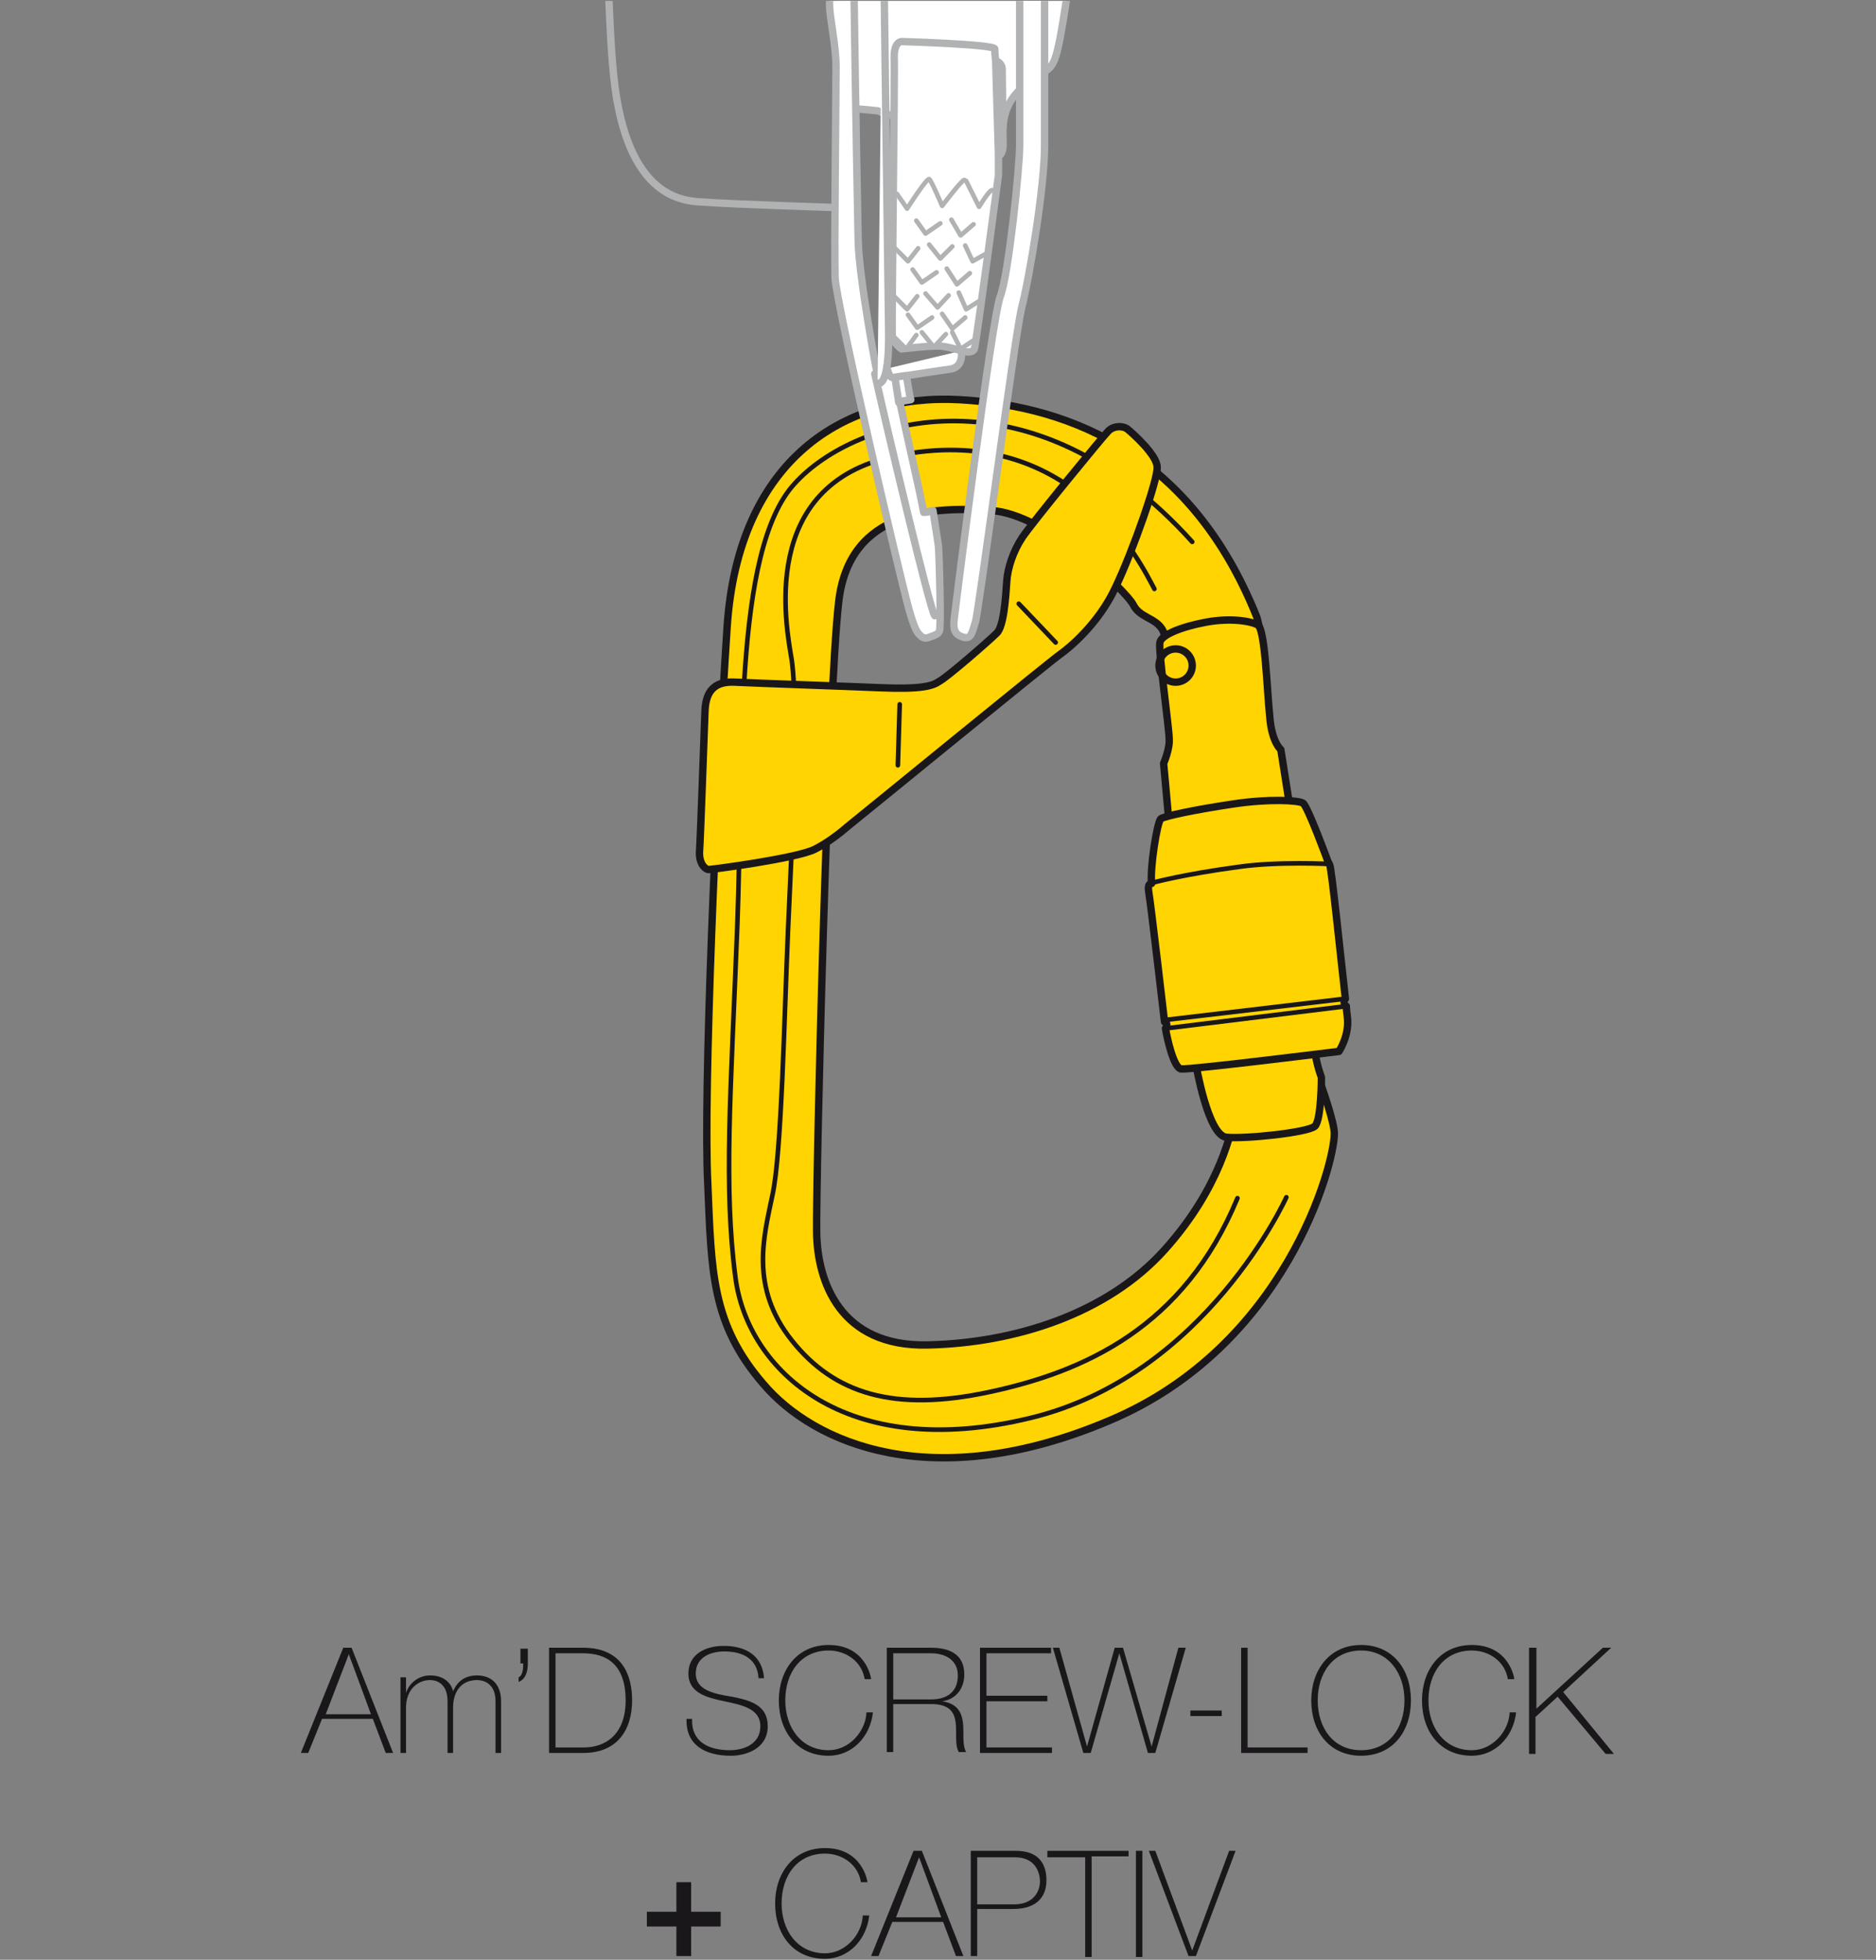<?xml version="1.0" encoding="utf-8"?>
<!-- Generator: Adobe Illustrator 21.0.0, SVG Export Plug-In . SVG Version: 6.00 Build 0)  -->
<svg version="1.1" id="Calque_1" xmlns="http://www.w3.org/2000/svg" xmlns:xlink="http://www.w3.org/1999/xlink" x="0px" y="0px"
	 viewBox="0 0 203.3 212.3" style="enable-background:new 0 0 203.3 212.3;" xml:space="preserve">
<rect x="0" y="0" width="203.3" height="212.3" fill="#808080" stroke="none"/>
<style type="text/css">
	.st0{clip-path:url(#SVGID_2_);}
	.st1{fill:#FFD400;stroke:#1A171B;stroke-width:0.8;stroke-linecap:round;stroke-linejoin:round;stroke-miterlimit:10;}
	.st2{fill:none;stroke:#1A171B;stroke-width:0.5;stroke-linecap:round;stroke-linejoin:round;stroke-miterlimit:10;}
	.st3{fill:#FFFFFF;stroke:#1A171B;stroke-width:0.5;stroke-linecap:round;stroke-linejoin:round;stroke-miterlimit:10;}
	.st4{fill:none;stroke:#1A171B;stroke-width:0.8;stroke-linecap:round;stroke-linejoin:round;stroke-miterlimit:10;}
	.st5{fill:none;stroke:#B0B2B3;stroke-width:0.8;stroke-linecap:round;stroke-linejoin:round;stroke-miterlimit:10;}
	.st6{fill:none;stroke:#B0B2B3;stroke-width:0.5;stroke-linecap:round;stroke-linejoin:round;stroke-miterlimit:10;}
	.st7{fill:#FFFFFF;stroke:#B0B2B3;stroke-width:0.8;stroke-linecap:round;stroke-linejoin:round;stroke-miterlimit:10;}
	.st8{fill:#FFFFFF;stroke:#B0B2B3;stroke-width:1.2;stroke-linecap:round;stroke-linejoin:round;stroke-miterlimit:10;}
	.st9{fill:#FFFFFF;stroke:#B0B2B3;stroke-width:0.5;stroke-linecap:round;stroke-linejoin:round;stroke-miterlimit:10;}
	.st10{fill:#1A171B;}
	.st11{fill:none;}
</style>
<g>
	<g>
		<defs>
			<rect id="SVGID_1_" x="43" y="0.1" width="115.9" height="166.7"/>
		</defs>
		<clipPath id="SVGID_2_">
			<use xlink:href="#SVGID_1_"  style="overflow:visible;"/>
		</clipPath>
		<g class="st0">
			<g>
				<path class="st1" d="M144.6,122.8c0,3.4-5.3,23.1-24.4,31.1c-19.1,8.1-32,2.5-37.5-4c-5.6-6.5-5.6-12.1-6-21.7
					c-0.5-9.6,0.9-42.1,2.1-60.3C80,49.8,91.5,42.6,104,43.3c12.5,0.7,25.2,6.3,32.1,23.3c0.9,2,0.9,10.7,0.9,10.7s-8.6,2.1-8.9,0.4
					c-0.2-1.8-1.4-8.4-2.2-9.6c-0.8-1.2-2.4-1.2-3.1-2.6c-0.7-1.4-9.3-9.8-15.4-10.2c-6-0.4-15.3-0.2-16.5,9.8
					c-1.2,10.1-2.5,63.3-2.4,68.5c0.1,5.2,2.5,12.3,12,12.1c9.5-0.2,19.5-3.4,25.7-10.3c6.2-6.9,7.2-13,7.7-14.7
					c0.5-1.7,0.6-8.4,0.6-8.4s1.8-2.3,2.2-2.3c0.6-0.1,2.5-0.4,3-0.4C140.3,109.6,144.6,120.6,144.6,122.8z"/>
				<path class="st2" d="M139.4,129.7c0,0-8.7,19.3-27.7,23.9c-20.1,4.9-30.7-5.2-32-15.2c-1.3-9.9-0.5-20,0.2-38.1
					c0.7-18.1-0.5-40.6,6.2-47.9c6.6-7.3,25.8-12.9,43.1,6.3"/>
				<path class="st2" d="M125.1,63.8c-1.5-2.8-9-18.4-28.1-14.4c-14.9,3.1-11.8,18.5-11.2,22.1c0.8,5.9,0,20.1-0.4,29.2
					c-0.4,9.1-0.7,24.4-1.7,28.8c-0.9,4.4-2.5,9.9,2.1,15.7c4.6,5.8,11.1,7.8,21.4,5.6c10.3-2.2,21.1-7,26.9-21"/>
			</g>
			<line class="st3" x1="140.8" y1="113.4" x2="135.4" y2="114.9"/>
		</g>
		<g class="st0">
			<path class="st1" d="M139.7,86.9l-0.9-5.7c0,0-1-0.8-1.2-3.6c-0.3-2.8-0.5-9.5-1.3-9.9c-0.7-0.4-2.9-0.8-5.6-0.3
				c-2.7,0.5-4.9,1.4-5,2.2c-0.2,0.8,1,9.3,1,10.4c0.1,1.1-0.6,2.7-0.6,2.7l0.5,5.5l3,27.1c0,0,1.3,7.7,3.3,7.9
				c2,0.2,8.8-0.5,9.6-1.2c0.7-0.7,0.7-5.3,0.7-5.3s-0.8-2-0.8-4.1c-0.1-2,0.5-2.1,0.5-2.1L139.7,86.9z"/>
			<g>
				<path class="st1" d="M145.1,113.9c0,0,1.2-1.8,0.9-3.8c0-0.2-0.1-0.6-0.1-1.1c-0.3-0.1-0.3-0.7-0.1-0.8
					c-0.5-4.4-1.5-14.2-1.7-14.5c-0.2-0.4-0.2-0.4-0.2-0.4s-2.2-6-2.7-6.3c-0.5-0.3-3.6-0.5-7.6,0.1c-4,0.6-7.4,1.3-7.8,1.6
					c-0.4,0.3-1.2,5.4-1,7c0,0-0.5-0.1-0.3,1c0.2,1.1,1.7,14,1.7,14c0.3,0,0.3,0.5,0.1,0.7c0.2,1.2,0.9,4.3,1.7,4.4
					C129,115.9,145.1,113.9,145.1,113.9z"/>
				<line class="st2" x1="145.9" y1="109" x2="126.4" y2="111.4"/>
				<line class="st2" x1="145.7" y1="108.2" x2="126.2" y2="110.5"/>
				<path class="st2" d="M144.2,93.6c0,0-5.7-0.3-9.9,0.3c-6,0.8-9.3,1.7-9.3,1.7"/>
			</g>
		</g>
		<g class="st0">
			<circle class="st4" cx="127.4" cy="72.1" r="1.8"/>
		</g>
		<g class="st0">
			<path class="st5" d="M91,22.5c0,0-12.4-0.4-14.6-0.6c-2.1-0.1-8.5-0.1-9.9-13.7c-1.4-13.6-0.8-58.4-0.3-89.7
				c0.4-31.3,3.3-65.9,5.5-65.9c0.9,0,2.7,0,2.7,0l0.3-11.1c0-0.9-0.1-1.9,3.7-1.9c1.7,0,3-0.1,3.7,0.9c0.8,1.2,0.8,3.6,0.8,5.9
				c0,4.2,0,6.1,0,6.1s3-0.2,3.4,3.4c0.4,3.6,0.2,54.8-0.5,65.2c-0.3,11.5-0.6,21.6-0.6,21.6l6.2,0.1L91,22.5z"/>
			<path class="st6" d="M83.3-146.7c1.1,0.5,2.2-0.7,2,13.4C85.3-119.2,81.7-26.9,81-12.5"/>
			<path class="st6" d="M66.8-30.3c0,5.3-0.6,14.8,1.1,19.2c1.7,4.4,3.5,4.6,4,9.2"/>
			<path class="st5" d="M85.1-57.3c-0.1,3.8,1.5,4,1.5,4"/>
			<rect x="109.2" y="-71.4" class="st7" width="4.3" height="8.2"/>
			<path class="st7" d="M115.6-62.6c0,0-0.1,0.7-0.6,0.7c-0.2,0-1.8,0-1.8,0v-10.9c0,0,1.4,0,1.8,0s0.6,0.6,0.6,0.6V-62.6z"/>
			<path class="st7" d="M109.5-50.3l6.4,6.9l1,38.3l-1.3,4.9c-1.2,7.7-1.3,7.2-2.9,8.3c-1.6,1-3.8,2.4-4,5.6
				c-0.1,3.2-13.6-1.7-13.6-1.7l-3.2-0.3c0,0-1.1-58.3-0.4-72.3c0.7-14,0.9-22.3,0.9-22.3l17.2,0.7L109.5-50.3z"/>
			<path class="st7" d="M93.7-86.8c0,0,0.2-0.7,0.9-0.7c0.7,0,11.7,0.2,12.3,0.2c0.6,0,0.6,0.4,0.6,0.7c0,0.4,0.1,1.5,0.1,1.5
				c0,0.4,0.4,0.5,0.9,0.4c0.5,0,1.1,0.1,1.4,0.1c0.4,0,0.6,0.5,0.6,1.3c0,0.8-0.1,4.8-0.6,4.9c-0.4,0.1-1.5,0.3-2.1,0.2
				c-0.7-0.1-4.8-0.4-6-0.4c-1.1,0-1.1,0-1.1,0s-5.6,0.3-6,0.2c-0.4-0.1-1.4-0.3-1.3-2.9C93.6-83.6,93.7-86.8,93.7-86.8z"/>
			<path class="st7" d="M104.2,38c0,0-1.3-0.4-2.2-0.5c-0.9-0.1-4.3,0.3-4.3,0.3s-0.9-0.6-1-1.4c-0.1-0.8,0.3-29.3,0.2-30.2
				c0-0.9,0.2-1.6,0.8-1.7c0,0,10.1,0.3,10.1,0.8c0,0.5,0.1,1.3,0.1,1.3s0.6,0.1,0.7,0.8c0,0.6,0.1,7.3,0.1,8.3
				c0,1.1-0.5,1.2-0.5,1.2l0,2.1c0,0-2.4,18.1-2.6,18.8C105.3,38.4,104.2,38,104.2,38c0.1,1.4-0.5,1.9-1.3,2
				c-0.8,0.1-4.7,0.7-4.7,0.7c0.2,0.8,0.3,1.9,0.5,2.6l-1.2,0.2c0.9,4.3,2.1,9.3,2.6,12c0.6,0,1-0.2,1-0.2c0.3,1.9,0.5,3.1,0.6,3.9
				c0.1,1.2,0.3,8.8,0.1,9.2c-0.2,0.4-0.8,0.5-1.3,0.7c-0.5,0.1-0.7-0.2-1-0.5c-0.3-0.4-0.6-1.2-1-2.6c-1.2-4.4-7.9-33.2-8-35.9
				c-0.1-2.7,0.1-20.3,0.1-22.8c0-2.5-0.7-5.3-0.7-6.8c0-1.4-0.1-13.5-0.2-17.5c0,0,0.3-3,0.5-5.2c0.2-2.2-0.2-12.9,0-27.6
				c0.2-14.7,0.6-34.8,0.7-36.2c0.1-1.4,0.7-1.6,0.9-1.6c0,0,0.9,0,1.3,0c0.4,0,0.7,0.6,0.7,0.6s-1.3,32.7-1.5,48.6
				c-0.2,15.9,0.6,60.4,0.7,64.5c0.1,4.1,2,14.1,2,14.1"/>
			<path class="st7" d="M94.8,40.5c1.2,5.4,6,25.7,6.5,26.2"/>
			<rect x="108.8" y="-45.6" class="st8" width="5.2" height="11.2"/>
			<path class="st7" d="M117-33.4c0,0-0.1,0.9-0.8,0.9c-0.3,0-2.4,0-2.4,0v-14.9c0,0,1.9,0,2.4,0c0.5,0,0.8,0.8,0.8,0.8V-33.4z"/>
			<path class="st7" d="M95.1,41.5c0,0,1.3,0.8,1.2-5.7c-0.1-6.5-0.6-46.5-0.6-46.5"/>
			<path class="st7" d="M93.6-72.7c0.3,0,0.5,0.4,1.1,1.4c0.6,1,2.8,2.7,6.1,2.8c3.3,0,4.6-1.2,5.7-1.6c1.1-0.4,2.5-1,2.6-0.1
				c0,0.8,0.5,19.4,0.3,30.7c-0.1,11.2-0.2,26.4-0.1,28.4c0,0.9-0.4,1.3-1.1,0.4c-0.4-0.5-3.3-5.7-5.4-7.6c-1.2-1.1-4.5-0.9-5.4,0.7
				c-0.9,1.6-2,4.1-2,5.4c0,1.2,0.1,2.4-1.1,2.3c-1.2-0.1-1.5-2.6-1.4-6.9c0-2.1-0.4-13.7-0.3-26.6C92.7-57.3,93.4-72.6,93.6-72.7z"
				/>
			<path class="st6" d="M94.7-14.4c-0.3-5.6-0.4-31.3,1-38.9c1.2-6.5,4.1-6.6,5.5-6.6c1.4,0,5.5,3,6.1,14.2
				c0.6,11.2,0.4,30.4,0.7,33.5"/>
			<path class="st7" d="M98.4,23"/>
			<path class="st9" d="M107.5,20.6c-0.3,0-1.4,1.8-1.4,1.8l-1.4-2.8c0,0,0,0-0.2-0.1c-0.2-0.1-2.4,2.8-2.4,2.8s-1.2-2.8-1.4-2.9
				c-0.3-0.1-2.4,3.2-2.4,3.2l-1.1-1.6"/>
			<polyline class="st9" points="99.3,23.9 100.3,25.3 101.9,24.2 			"/>
			<polyline class="st9" points="103.1,23.8 104.1,25.5 105.5,24.3 			"/>
			<polyline class="st9" points="98.9,29.2 99.9,30.6 101.5,29.5 			"/>
			<polyline class="st9" points="102.6,29.1 103.7,30.8 105.1,29.6 			"/>
			<polyline class="st9" points="98.4,34.1 99.4,35.5 101,34.4 			"/>
			<polyline class="st9" points="102.1,34 103.2,35.6 104.6,34.4 			"/>
			<polyline class="st9" points="96.9,32.1 98.3,33.5 99.4,32.1 			"/>
			<polyline class="st9" points="96.8,36.4 98.2,37.8 99.3,36.3 			"/>
			<polyline class="st9" points="97,26.9 98.4,28.3 99.5,26.9 			"/>
			<polyline class="st9" points="100.7,26.5 101.9,28 103.2,26.7 			"/>
			<polyline class="st9" points="100.3,31.8 101.6,33.3 102.8,32 			"/>
			<polyline class="st9" points="99.9,36 101.2,37.6 102.5,36.2 			"/>
			<polyline class="st9" points="103.2,36 104.1,37.8 105.6,36.8 			"/>
			<polyline class="st9" points="103.9,31.7 104.7,33.5 106.3,32.5 			"/>
			<polyline class="st9" points="104.6,26.6 105.4,28.3 107,27.4 			"/>
			<path class="st7" d="M96.1,39.7c0,0,0.2,1.3,0.7,1.2c0.5-0.1,1.3-0.2,1.3-0.2"/>
			<path class="st7" d="M97,41c0,0,0.2,1.3,0.4,2.6"/>
			<line class="st7" x1="107.9" y1="6.6" x2="108.2" y2="16.8"/>
			<path class="st7" d="M113.2,15.8V-85.6c0-0.5-0.4-0.9-0.9-0.9h-0.9c-0.5,0-0.9,0.4-0.9,0.9V15.8c0,2.3-1.2,14-2.1,16.3
				c-0.9,2.3-4.9,34-5,35c-0.1,1,0,1.6,0.9,1.9c0.9,0.3,1-0.3,1.4-1.6c0.4-1.3,4.2-30.5,5-34C111.6,29.9,113.2,20.2,113.2,15.8z"/>
		</g>
		<g class="st0">
			<path class="st1" d="M95.3,74.5c-2.1-0.1-13.8-0.5-15.6-0.6c-1.8-0.1-3.2,0.5-3.3,3.1c-0.1,2.6-0.5,14.1-0.6,15.4
				c0,1.3,0.7,1.8,1,1.8c0.3,0,9.5-1.2,11.5-2.2c1.4-0.7,2.8-1.8,3.6-2.5c0.9-0.7,22.3-18.2,23.1-18.7c0.7-0.5,4-3.1,5.9-7.2
				c1.9-4,4.6-11.7,4.5-13c0-1.3-2.7-3.7-3.2-4.1c-0.5-0.4-1.5-0.4-2.1,0.2c-0.6,0.6-8.3,10-9.3,11.5c-1,1.5-1.6,3.3-1.7,4.8
				c-0.1,1.5-0.3,4.9-1.1,5.6c-0.8,0.8-5.4,4.8-6.2,5.2C101.1,74.3,99.9,74.7,95.3,74.5z"/>
			<line class="st2" x1="97.5" y1="76.3" x2="97.3" y2="82.9"/>
			<line class="st2" x1="110.4" y1="65.4" x2="114.4" y2="69.6"/>
		</g>
	</g>
	<g>
		<path class="st10" d="M38.1,178.5l4.5,11.4h-0.8l-1.4-3.7h-5.5l-1.5,3.7h-0.8l4.6-11.4H38.1z M40.2,185.7l-2.4-6.5h0l-2.5,6.5
			H40.2z"/>
		<path class="st10" d="M43.4,181.7H44v1.7h0c0.3-1,1.3-1.9,2.6-1.9c1.6,0,2.3,0.9,2.5,1.7h0c0.5-1.1,1.3-1.7,2.6-1.7
			c1.5,0,2.6,0.9,2.6,2.8v5.6h-0.6v-5.6c0-2.1-1.5-2.3-2-2.3c-1.5,0-2.6,1-2.6,3v4.9h-0.6v-5.6c0-2.1-1.4-2.3-1.9-2.3
			c-1.2,0-2.6,0.9-2.6,3v4.9h-0.6V181.7z"/>
		<path class="st10" d="M57.2,180.2c0,0.8-0.2,1.7-1,2v-0.5c0.5-0.2,0.5-1.1,0.5-1.5h-0.3v-1.6h0.8V180.2z"/>
		<path class="st10" d="M59.5,178.5h3.7c4.1,0,5.3,2.8,5.3,5.7c0,3.2-1.6,5.7-5.3,5.7h-3.7V178.5z M60.2,189.3h3.1
			c2.1,0,4.5-1.2,4.5-5.1c0-4.7-3-5.1-4.7-5.1h-2.9V189.3z"/>
		<path class="st10" d="M82.2,181.8c-0.1-2-1.6-2.9-3.7-2.9c-1.3,0-3.1,0.5-3.1,2.4c0,1.8,2,2.2,3.9,2.5c2,0.4,3.9,0.9,3.9,3.2
			c0,2.4-2.3,3.2-4,3.2c-2.7,0-4.9-1.1-4.8-4H75c-0.1,2.5,1.8,3.4,4.1,3.4c1.4,0,3.3-0.6,3.3-2.6c0-1.9-2-2.3-3.9-2.7
			c-1.9-0.4-3.9-0.9-3.9-3c0-2.2,2-3,3.8-3c2.4,0,4.2,1,4.4,3.5H82.2z"/>
		<path class="st10" d="M93.7,181.9c-0.3-1.9-2-3.1-3.9-3.1c-3,0-4.7,2.4-4.7,5.4c0,2.9,1.7,5.4,4.7,5.4c2.2,0,4-2,4.1-4.1h0.7
			c-0.3,2.7-2.3,4.7-4.8,4.7c-3.4,0-5.4-2.6-5.4-6c0-3.3,2-6,5.4-6c4,0,4.6,3.5,4.6,3.7H93.7z"/>
		<path class="st10" d="M96.1,178.5h4.8c2,0,3.6,0.7,3.6,2.9c0,1.5-0.9,2.7-2.4,2.9v0c2.1,0.3,2.3,1.8,2.3,3.3c0,0.9,0,1.7,0.3,2.2
			h-0.8c-0.9-1.6,1-5.2-3-5.2h-4.1v5.2h-0.7V178.5z M100.9,184.1c1.7,0,2.9-0.8,2.9-2.6c0-1.7-1.4-2.4-2.9-2.4h-4.1v5H100.9z"/>
		<path class="st10" d="M114,189.3v0.6h-7.8v-11.4h7.7v0.6h-7v4.6h6.6v0.6h-6.6v5H114z"/>
		<path class="st10" d="M114.1,178.5h0.7l3,10.7h0l3-10.7h0.9l3.1,10.7h0l2.9-10.7h0.8l-3.3,11.4h-0.8l-3.1-10.8h0l-3.1,10.8h-0.8
			L114.1,178.5z"/>
		<path class="st10" d="M129,185.9v-0.6h3.4v0.6H129z"/>
		<path class="st10" d="M134.5,178.5h0.7v10.8h6.5v0.6h-7.2V178.5z"/>
		<path class="st10" d="M147.5,190.2c-3.4,0-5.4-2.6-5.4-6c0-3.3,2-6,5.4-6c3.4,0,5.4,2.6,5.4,6
			C152.9,187.6,150.9,190.2,147.5,190.2z M147.5,189.6c3,0,4.7-2.4,4.7-5.4c0-2.9-1.7-5.4-4.7-5.4c-3,0-4.7,2.4-4.7,5.4
			C142.8,187.2,144.5,189.6,147.5,189.6z"/>
		<path class="st10" d="M163.4,181.9c-0.3-1.9-2-3.1-3.9-3.1c-3,0-4.7,2.4-4.7,5.4c0,2.9,1.7,5.4,4.7,5.4c2.2,0,4-2,4.1-4.1h0.7
			c-0.3,2.7-2.3,4.7-4.8,4.7c-3.4,0-5.4-2.6-5.4-6c0-3.3,2-6,5.4-6c4,0,4.6,3.5,4.6,3.7H163.4z"/>
		<path class="st10" d="M165.8,178.5h0.7v6.6l7.2-6.6h0.9l-5.2,4.8l5.5,6.7H174l-5.2-6.2l-2.4,2.2v4h-0.7V178.5z"/>
		<path class="st10" d="M73.3,203.9h1.6v3.2h3.2v1.6h-3.2v3.2h-1.6v-3.2h-3.2v-1.6h3.2V203.9z"/>
		<path class="st10" d="M93.3,203.9c-0.3-1.9-2-3.1-3.9-3.1c-3,0-4.7,2.4-4.7,5.4c0,2.9,1.7,5.4,4.7,5.4c2.2,0,4-2,4.1-4.1h0.7
			c-0.3,2.7-2.3,4.7-4.8,4.7c-3.4,0-5.4-2.6-5.4-6c0-3.3,2-6,5.4-6c4,0,4.6,3.5,4.6,3.7H93.3z"/>
		<path class="st10" d="M99.9,200.5l4.5,11.4h-0.8l-1.4-3.7h-5.5l-1.5,3.7h-0.8l4.6-11.4H99.9z M102,207.7l-2.4-6.5h0l-2.5,6.5H102z
			"/>
		<path class="st10" d="M105.2,200.5h4.9c1.3,0,3.3,0.4,3.3,3.2c0,2-1.3,3.1-3.6,3.1h-3.9v5.1h-0.7V200.5z M105.9,206.3h4
			c2.1,0,2.8-1.4,2.8-2.5c0-0.8-0.4-2.6-2.7-2.6h-4.1V206.3z"/>
		<path class="st10" d="M113.5,201.1v-0.6h8.8v0.6h-4V212h-0.7v-10.8H113.5z"/>
		<path class="st10" d="M123.1,200.5h0.7V212h-0.7V200.5z"/>
		<path class="st10" d="M129.2,211.3L129.2,211.3l4-10.8h0.7l-4.3,11.4h-0.8l-4.3-11.4h0.7L129.2,211.3z"/>
	</g>
	<rect x="23.7" y="-1.9" class="st11" width="156" height="223"/>
	<rect id="_x3C_Tranche_x3E__3_" x="23.7" y="-1.9" class="st11" width="156" height="223"/>
</g>
</svg>
